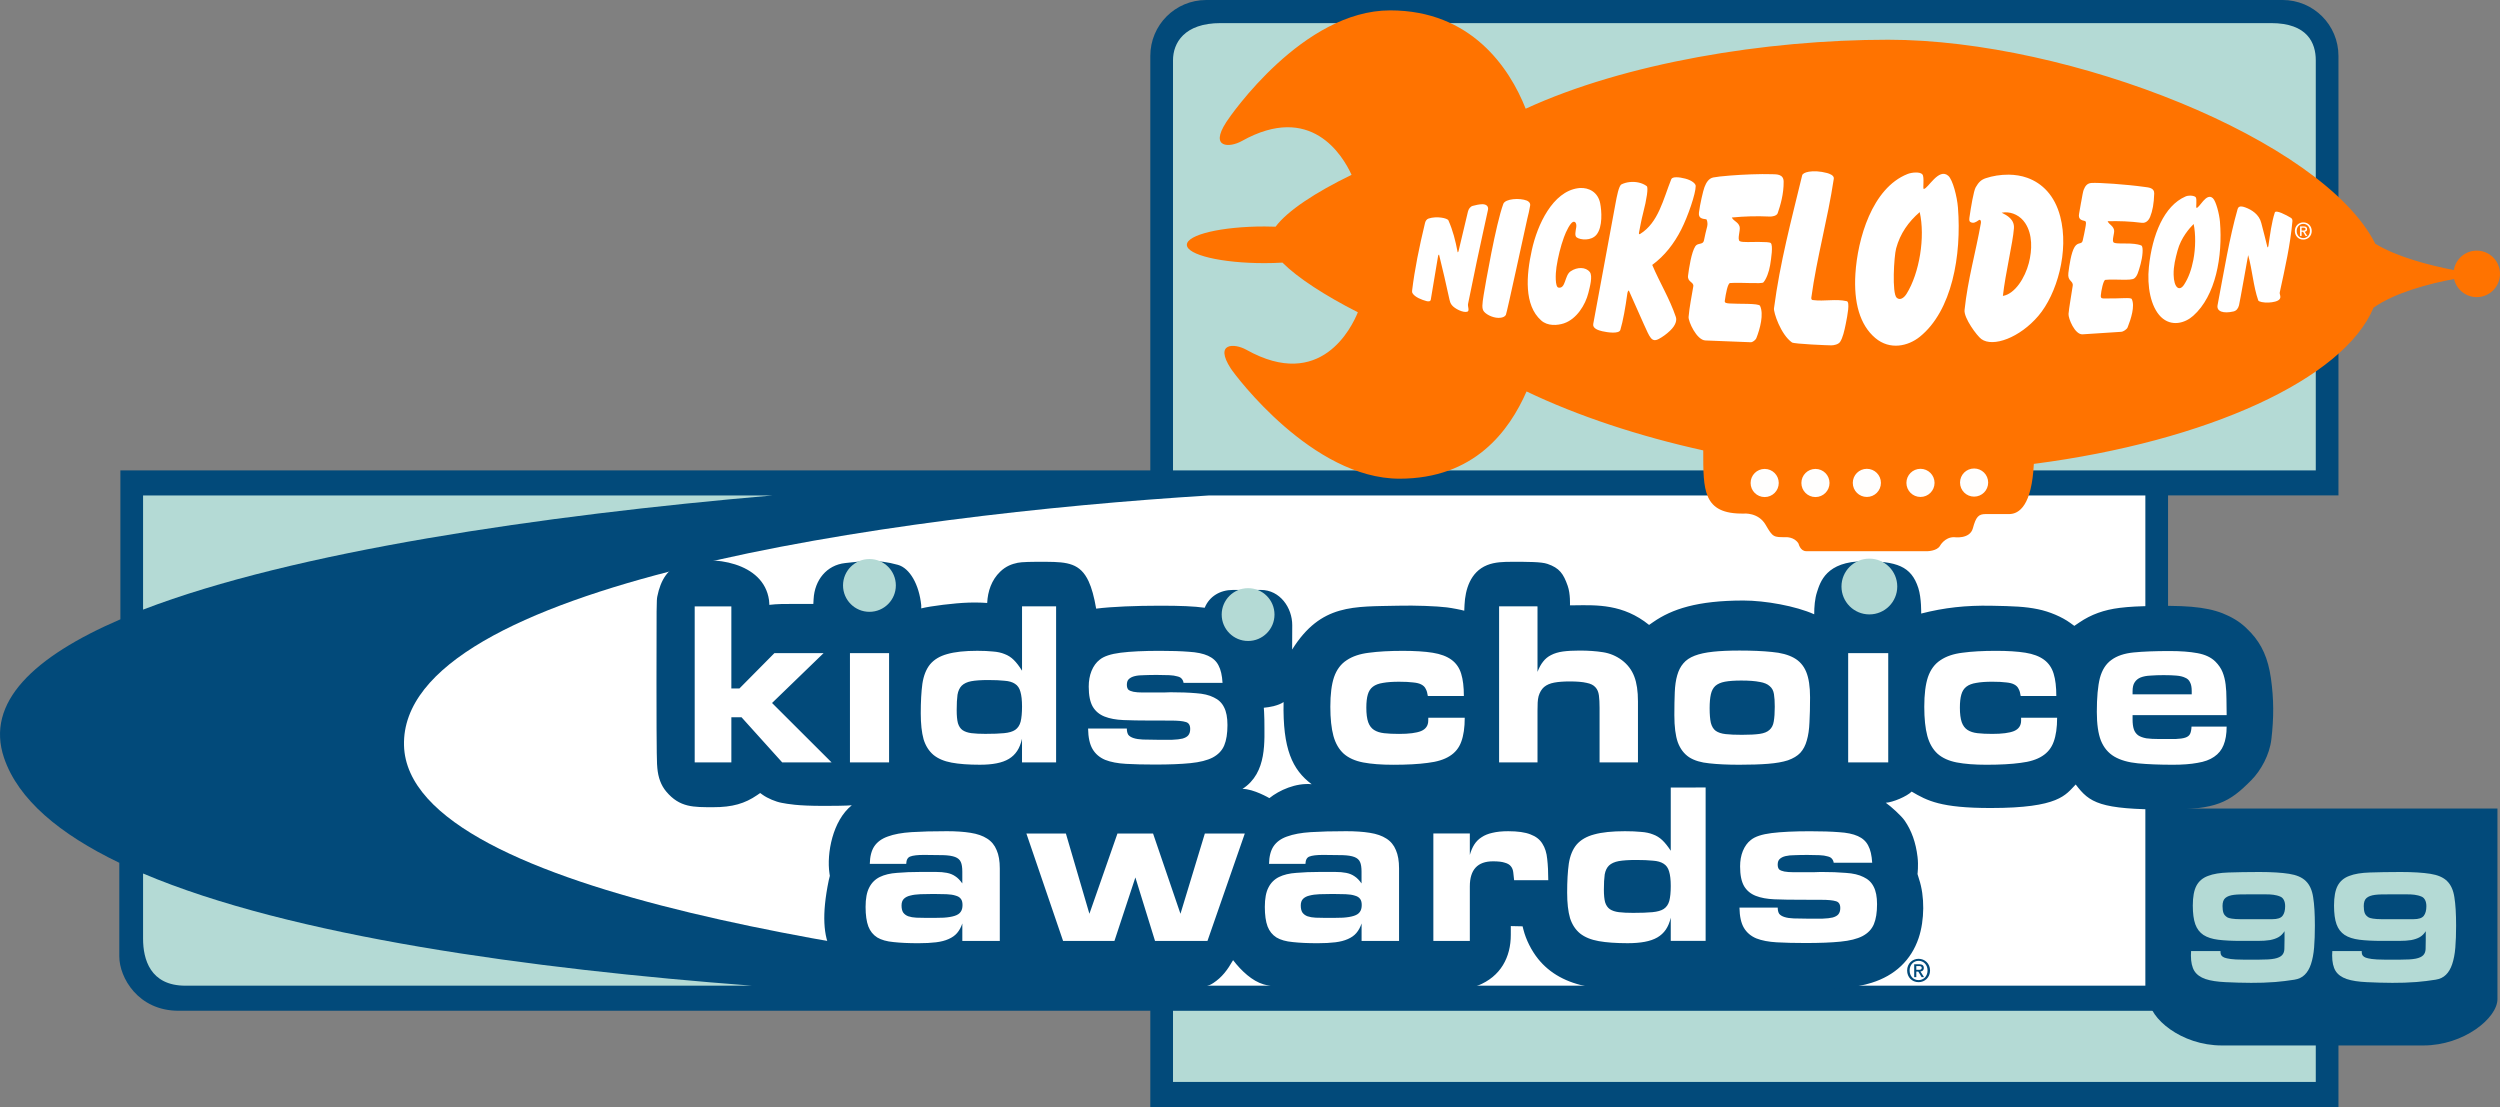 <?xml version="1.0" encoding="UTF-8" standalone="no"?>
<svg
   xmlns:dc="http://purl.org/dc/elements/1.1/"
   xmlns:cc="http://creativecommons.org/ns#"
   xmlns:rdf="http://www.w3.org/1999/02/22-rdf-syntax-ns#"
   xmlns:svg="http://www.w3.org/2000/svg"
   xmlns="http://www.w3.org/2000/svg"
   xmlns:sodipodi="http://sodipodi.sourceforge.net/DTD/sodipodi-0.dtd"
   xmlns:inkscape="http://www.inkscape.org/namespaces/inkscape"
   width="170.404mm"
   height="75.456mm"
   viewBox="0 0 170.404 75.456"
   version="1.1"
   id="svg303"
   inkscape:version="1.0.2-2 (e86c870879, 2021-01-15)"
   sodipodi:docname="Nickelodeon_Kids'_Choice_Awards_1999.svg"
   style="enable-background:new"
   inkscape:export-filename="C:\Users\tjdru\OneDrive\Pictures\Logos\TV\nickelodeonkca1999logo.png"
   inkscape:export-xdpi="149.05759"
   inkscape:export-ydpi="149.05759">
  <rect x="0" y="0" width="170.404" height="75.456" fill="#808080" stroke="none"/>
  <defs
     id="defs297">
    <inkscape:path-effect
       bendpath-nodetypes="cc"
       vertical="false"
       scale_y_rel="true"
       prop_scale="0.867"
       bendpath="m 222.105,303.519 c 12.655,-7.548 35.231,-0.869 45.426,-3.364"
       is_visible="false"
       id="path-effect1340"
       effect="bend_path"
       lpeversion="0"
       hide_knot="false" />
    <inkscape:path-effect
       bendpath-nodetypes="cc"
       vertical="false"
       scale_y_rel="true"
       prop_scale="0.867"
       bendpath="m 222.105,303.519 c 12.655,-7.548 35.231,-0.869 45.426,-3.364"
       is_visible="false"
       id="path-effect1340-1"
       effect="bend_path"
       lpeversion="0"
       hide_knot="false" />
  </defs>
  <sodipodi:namedview
     id="base"
     pagecolor="#ffffff"
     bordercolor="#666666"
     borderopacity="1.0"
     inkscape:pageopacity="0.0"
     inkscape:pageshadow="2"
     inkscape:zoom="1"
     inkscape:cx="350.08019"
     inkscape:cy="94.824103"
     inkscape:document-units="mm"
     inkscape:current-layer="layer4"
     showgrid="false"
     inkscape:window-width="1366"
     inkscape:window-height="705"
     inkscape:window-x="-8"
     inkscape:window-y="-8"
     inkscape:window-maximized="1"
     showguides="true"
     inkscape:snap-global="true"
     inkscape:guide-bbox="true"
     inkscape:document-rotation="0"
     inkscape:snap-smooth-nodes="false"
     inkscape:snap-bbox="false"
     inkscape:bbox-nodes="true"
     inkscape:snap-nodes="true"
     inkscape:snap-page="false"
     inkscape:bbox-paths="false" />
  <g
     inkscape:groupmode="layer"
     id="layer4"
     inkscape:label="Layer 1"
     style="display:inline;opacity:1"
     transform="translate(-17.561,-124.019)">
    <g
       id="g3871">
      <path
         id="rect1634"
         style="fill:#024a7a;fill-opacity:1;stroke:none;stroke-width:13.875;stroke-linecap:round;stroke-linejoin:round;stroke-miterlimit:4;stroke-dasharray:none;stroke-opacity:1;paint-order:stroke markers fill"
         d="m 99.782,124.019 c -2.113,0 -3.814,1.701 -3.814,3.814 V 156.08 H 25.767 v 10.152 c -5.912,2.548 -9.215,5.668 -7.93,9.447 0.964,2.837 3.788,5.193 7.856,7.15 v 6.384 c 0,1.431 1.276,3.701 4.039,3.701 h 66.236 v 6.56 h 80.986 v -8.342 h -11.616 v -33.344 h 11.616 v -29.956 c 0,-2.113 -1.701,-3.814 -3.814,-3.814 z"
         sodipodi:nodetypes="ccccccccccccccccccc" />
      <path
         sodipodi:nodetypes="ccccc"
         id="rect1632"
         d="m 97.515,192.915 h 77.893 v 4.851 H 97.515 Z"
         style="fill:#b4dad5;fill-opacity:1;stroke:none;stroke-width:18.778;stroke-linecap:round;stroke-linejoin:round;stroke-miterlimit:4;stroke-dasharray:none;stroke-opacity:1;paint-order:stroke markers fill"
         inkscape:connector-curvature="0" />
      <path
         style="font-style:normal;font-variant:normal;font-weight:normal;font-stretch:normal;font-size:16.268px;line-height:1.25;font-family:'Eurostile MN';-inkscape-font-specification:'Eurostile MN';text-align:center;letter-spacing:0px;word-spacing:0px;text-anchor:middle;display:inline;fill:#b4dad5;fill-opacity:1;stroke:none;stroke-width:10.246;stroke-linecap:round;stroke-linejoin:round;stroke-miterlimit:4;stroke-dasharray:none;stroke-opacity:1;paint-order:stroke markers fill"
         d="m 175.408,156.08 v -27.954 c 0,-1.167 -0.558,-2.532 -3.047,-2.532 h -71.602 c -2.489,0 -3.244,1.365 -3.244,2.532 v 27.954 z"
         id="rect1543-2-6"
         inkscape:connector-curvature="0"
         sodipodi:nodetypes="ccccccc" />
      <path
         sodipodi:nodetypes="ccccccccc"
         inkscape:connector-curvature="0"
         id="path1467"
         d="m 27.313,157.789 v 7.783 c 10.286,-3.952 27.154,-6.427 42.918,-7.783 z m 0,25.77 v 4.449 c 0,1.384 0.481,3.197 2.881,3.197 h 38.627 c -15.024,-1.14 -31.385,-3.352 -41.508,-7.646 z"
         style="font-style:normal;font-variant:normal;font-weight:normal;font-stretch:normal;font-size:16.268px;line-height:1.25;font-family:'Eurostile MN';-inkscape-font-specification:'Eurostile MN';text-align:center;letter-spacing:0px;word-spacing:0px;text-anchor:middle;display:inline;fill:#b4dad5;fill-opacity:1;stroke:none;stroke-width:0.25px;stroke-linecap:butt;stroke-linejoin:miter;stroke-opacity:1" />
      <path
         sodipodi:nodetypes="cccccc"
         inkscape:connector-curvature="0"
         id="path1467-5"
         d="m 99.985,157.789 c -21.663,1.34 -55.174,6.057 -54.886,17.04 0.272,10.406 34.866,14.559 50.836,16.376 h 67.857 v -33.416 z"
         style="font-style:normal;font-variant:normal;font-weight:normal;font-stretch:normal;font-size:16.268px;line-height:1.25;font-family:'Eurostile MN';-inkscape-font-specification:'Eurostile MN';text-align:center;letter-spacing:0px;word-spacing:0px;text-anchor:middle;display:inline;fill:#ffffff;fill-opacity:1;stroke:none;stroke-width:0.199px;stroke-linecap:butt;stroke-linejoin:miter;stroke-opacity:1" />
      <path
         sodipodi:nodetypes="ccccccccccccccccccccccccccccccccccccccccccccccccccccccccccccccccccccccccccccccccccccccccccccccccccccccccccc"
         inkscape:connector-curvature="0"
         id="path1224"
         d="m 83.564,165.095 c -0.93,0.029 -2.58,0.23 -3.21,0.393 v -0.214 c -0.143,-1.41 -0.781,-2.53 -1.59,-2.755 -1.431,-0.398 -2.367,-0.255 -3.591,-0.122 -1.271,0.138 -2.085,1.164 -2.155,2.451 l -0.019,0.336 h -1.363 c -0.545,0 -1.095,-0.004 -1.637,0.063 0,0 -8.08e-4,-0.189 -0.021,-0.327 -0.371,-2.601 -3.868,-3.046 -5.819,-2.523 -1.074,0.288 -1.575,1.181 -1.794,2.273 -0.054,0.269 -0.057,0.542 -0.057,5.849 0,5.349 0.032,5.575 0.058,5.856 0.058,0.642 0.251,1.173 0.606,1.596 0.927,1.104 1.871,1.063 3.194,1.068 1.323,0.004 2.171,-0.254 2.999,-0.821 l 0.211,-0.146 0.17,0.122 c 0.336,0.241 0.896,0.475 1.288,0.546 0.436,0.079 1.045,0.209 2.87,0.209 1.607,0 1.917,-0.042 1.917,-0.042 -1.314,1.053 -1.718,3.293 -1.523,4.634 0.012,0.081 0.026,0.178 0.026,0.178 0,0 -0.041,0.141 -0.075,0.306 -0.484,2.343 -0.357,3.805 0.159,4.789 0.464,0.886 1.285,1.605 2.144,2.019 0.754,0.363 1.492,0.522 2.808,0.607 0.372,0.024 2.568,-0.003 2.818,-0.04 0.357,-0.055 0.72,-0.129 1.066,-0.128 l 15.064,0.017 c 0.856,8.7e-4 1.51,0.16 2.155,-0.267 0.594,-0.392 0.958,-0.88 1.347,-1.558 0.572,0.743 1.311,1.427 2.081,1.65 0.769,0.223 1.931,0.331 3.54,0.331 l 9.817,-2.6e-4 c 0.17,-1e-5 0.957,-0.132 1.24,-0.244 1.573,-0.621 2.251,-1.949 2.252,-3.456 l 5e-4,-0.603 0.803,0.017 0.056,0.222 c 0.175,0.69 0.543,1.425 1.003,1.999 0.797,0.993 1.948,1.628 3.431,1.892 0.758,0.135 1.247,0.17 2.477,0.17 3.786,0.002 8.366,-0.024 12.139,-0.003 2.48,0.014 3.622,-0.102 4.683,-0.432 1.596,-0.497 2.701,-1.547 3.206,-3.049 0.409,-1.217 0.42,-2.857 0.028,-4.018 -0.059,-0.174 -0.105,-0.348 -0.105,-0.348 0,0 0.075,-0.569 0.003,-1.163 -0.117,-0.982 -0.403,-1.787 -0.879,-2.478 -0.234,-0.339 -0.947,-0.979 -1.286,-1.215 0.484,-0.029 1.44,-0.434 1.764,-0.761 1.073,0.631 1.99,1.119 5.39,1.119 4.682,0 5.101,-0.902 5.792,-1.603 0.943,1.245 1.627,1.707 6.231,1.707 3.342,0 4.222,-0.463 5.741,-2.003 0.653,-0.662 1.241,-1.724 1.365,-2.786 0.171,-1.462 0.171,-2.746 -0.033,-4.173 -0.189,-1.327 -0.614,-2.283 -1.357,-3.085 -0.493,-0.533 -0.897,-0.838 -1.507,-1.139 -1.109,-0.547 -2.415,-0.731 -4.91,-0.692 -1.277,0.02 -1.87,0.051 -2.529,0.132 -1.067,0.131 -1.954,0.451 -2.751,0.994 l -0.345,0.234 -0.279,-0.203 c -0.563,-0.41 -1.407,-0.769 -2.192,-0.931 -0.872,-0.181 -1.658,-0.211 -3.19,-0.239 -1.735,-0.032 -3.194,0.128 -4.777,0.533 0,0 0.026,-1.052 -0.195,-1.74 -0.484,-1.507 -1.5,-1.826 -3.689,-1.826 -2.606,0 -3,1.432 -3.221,2.115 -0.142,0.44 -0.187,0.992 -0.187,1.502 -1.248,-0.564 -3.343,-0.939 -4.822,-0.939 -3.162,0 -4.883,0.59 -6.147,1.465 l -0.286,0.198 c -1.766,-1.427 -3.556,-1.356 -5.075,-1.337 h -0.318 c 0,0 0.04,-0.775 -0.155,-1.328 -0.289,-0.821 -0.555,-1.213 -1.379,-1.495 -0.424,-0.145 -1.322,-0.142 -2.405,-0.142 -0.575,0 -1.173,0.01 -1.71,0.227 -1.159,0.469 -1.488,1.693 -1.537,2.695 l -0.019,0.411 c -0.184,-0.055 -0.817,-0.181 -1.186,-0.227 -0.683,-0.085 -2.162,-0.143 -3.303,-0.114 -3.019,0.075 -5.272,-0.161 -7.243,2.988 l 0.007,-1.654 c 0.005,-1.195 -0.838,-2.409 -2.134,-2.409 h -1.91 c -0.865,0 -1.603,0.433 -1.922,1.214 -0.718,-0.101 -1.645,-0.14 -3.062,-0.139 -1.617,7.6e-4 -3.268,0.063 -4.337,0.2 -0.138,-0.809 -0.305,-1.412 -0.514,-1.863 -0.567,-1.222 -1.441,-1.32 -2.86,-1.329 -1.058,-0.007 -1.698,0.009 -1.971,0.066 -0.401,0.084 -0.801,0.224 -1.201,0.611 -0.58,0.561 -0.841,1.318 -0.882,2.129 0,0 -0.533,-0.049 -1.287,-0.026 z m 23.401,12.377 c -1.075,-0.105 -2.212,0.412 -2.881,0.949 0,0 -1.075,-0.63 -1.833,-0.63 1.707,-1.101 1.487,-3.287 1.491,-4.722 8.3e-4,-0.315 -0.038,-0.809 -0.038,-0.809 0.402,-0.036 1.008,-0.149 1.348,-0.388 -0.067,3.198 0.598,4.613 1.913,5.6 z"
         style="font-style:normal;font-variant:normal;font-weight:normal;font-stretch:normal;font-size:16.268px;line-height:1.25;font-family:'Eurostile MN';-inkscape-font-specification:'Eurostile MN';text-align:center;letter-spacing:0px;word-spacing:0px;text-anchor:middle;fill:#024a7a;fill-opacity:1;stroke:none;stroke-width:0.038" />
      <path
         sodipodi:nodetypes="cccccccccccccccccccccccccccccccccccccccccccccccccccccccccccccccccccccccccccccccccccccccccccccccccccccccccccccccccccccccccccccccccccccccccccccccccccccccccccccccccccccccccccccccccccccccccccccccccccccccccccccccccccccccccccccccccccccccccccccccccccccccccccccccccccccccccccccccccccccccccccccccccccccccccccccccccccccccccccccccccccccccccccccccccccccccccccccccccccccccccccccccccccccccccccccccccccccccccccccccccccccccccccccccccccccccccccccccccccccccccccccccccccccccccccccccccccccccccccccccccccccccccccccccccccccccccccccccccccccccccccccc"
         d="m 67.411,165.35 v 5.597 h 0.549 l 2.384,-2.408 H 73.696 l -3.511,3.397 4.06,4.051 h -3.366 l -2.774,-3.078 h -0.693 v 3.078 h -2.499 v -10.637 z m 10.751,3.189 v 7.447 h -2.667 v -7.447 z m 17.723,4.593 c -0.652,0 -1.235,-0.011 -1.751,-0.032 -0.506,-0.021 -0.934,-0.101 -1.284,-0.239 -0.35,-0.138 -0.618,-0.361 -0.803,-0.67 -0.185,-0.319 -0.277,-0.776 -0.277,-1.371 0,-0.393 0.063,-0.75 0.19,-1.068 0.136,-0.33 0.321,-0.585 0.555,-0.765 0.282,-0.234 0.759,-0.393 1.43,-0.478 0.681,-0.085 1.566,-0.128 2.656,-0.128 0.798,0 1.464,0.021 1.999,0.064 0.535,0.032 0.968,0.122 1.299,0.271 0.331,0.149 0.569,0.367 0.715,0.654 0.156,0.287 0.248,0.686 0.277,1.196 h -2.656 c -0.019,-0.117 -0.063,-0.213 -0.131,-0.287 -0.058,-0.074 -0.161,-0.128 -0.306,-0.159 -0.136,-0.043 -0.316,-0.069 -0.54,-0.08 -0.224,-0.011 -0.496,-0.016 -0.817,-0.016 -0.331,0 -0.627,0.004 -0.89,0.016 -0.253,0 -0.467,0.021 -0.642,0.064 -0.175,0.043 -0.311,0.112 -0.409,0.207 -0.088,0.085 -0.131,0.213 -0.131,0.383 0,0.149 0.034,0.26 0.102,0.335 0.078,0.064 0.195,0.112 0.35,0.144 0.165,0.032 0.375,0.048 0.627,0.048 h 0.919 0.496 c 0.175,-0.011 0.336,-0.016 0.482,-0.016 0.671,0 1.25,0.021 1.737,0.064 0.496,0.032 0.9,0.128 1.211,0.287 0.321,0.149 0.555,0.372 0.7,0.67 0.156,0.298 0.233,0.702 0.233,1.212 0,0.574 -0.073,1.037 -0.219,1.387 -0.146,0.351 -0.409,0.627 -0.788,0.829 -0.37,0.191 -0.876,0.319 -1.518,0.383 -0.632,0.064 -1.435,0.096 -2.408,0.096 -0.759,0 -1.42,-0.016 -1.985,-0.048 -0.564,-0.032 -1.036,-0.122 -1.415,-0.271 -0.379,-0.159 -0.666,-0.404 -0.861,-0.734 -0.195,-0.33 -0.297,-0.797 -0.306,-1.403 h 2.641 c 0,0.181 0.034,0.324 0.102,0.431 0.078,0.096 0.199,0.17 0.365,0.223 0.165,0.053 0.375,0.085 0.627,0.096 0.263,0.011 0.579,0.016 0.949,0.016 h 1.051 c 0.292,-0.011 0.525,-0.037 0.7,-0.08 0.185,-0.053 0.316,-0.128 0.394,-0.223 0.088,-0.106 0.131,-0.25 0.131,-0.431 0,-0.266 -0.102,-0.425 -0.306,-0.478 -0.204,-0.064 -0.54,-0.096 -1.007,-0.096 z m 19.031,-0.191 h 2.484 c 0,0.67 -0.08,1.217 -0.24,1.643 -0.151,0.415 -0.414,0.739 -0.79,0.973 -0.367,0.234 -0.866,0.388 -1.496,0.462 -0.621,0.085 -1.402,0.128 -2.343,0.128 -0.819,0 -1.505,-0.053 -2.061,-0.159 -0.546,-0.106 -0.983,-0.303 -1.313,-0.59 -0.329,-0.298 -0.565,-0.702 -0.706,-1.212 -0.141,-0.521 -0.212,-1.185 -0.212,-1.993 0,-0.851 0.085,-1.526 0.254,-2.025 0.179,-0.51 0.466,-0.893 0.861,-1.148 0.395,-0.266 0.903,-0.436 1.524,-0.51 0.63,-0.085 1.397,-0.128 2.301,-0.128 0.819,0 1.496,0.043 2.032,0.128 0.536,0.085 0.964,0.245 1.284,0.478 0.32,0.234 0.541,0.553 0.663,0.957 0.122,0.393 0.183,0.898 0.183,1.515 h -2.456 c -0.028,-0.202 -0.075,-0.361 -0.141,-0.478 -0.057,-0.128 -0.155,-0.229 -0.296,-0.303 -0.132,-0.074 -0.32,-0.122 -0.565,-0.144 -0.245,-0.032 -0.565,-0.048 -0.96,-0.048 -0.442,0 -0.809,0.026 -1.101,0.08 -0.282,0.043 -0.508,0.128 -0.677,0.255 -0.169,0.128 -0.287,0.308 -0.353,0.542 -0.066,0.223 -0.099,0.521 -0.099,0.893 0,0.415 0.042,0.744 0.127,0.989 0.085,0.234 0.216,0.409 0.395,0.526 0.179,0.117 0.409,0.191 0.692,0.223 0.282,0.032 0.621,0.048 1.016,0.048 0.677,0 1.176,-0.064 1.496,-0.191 0.329,-0.138 0.494,-0.377 0.494,-0.718 z m 7.444,-7.591 v 4.465 c 0.108,-0.287 0.237,-0.521 0.384,-0.702 0.148,-0.191 0.33,-0.34 0.547,-0.447 0.227,-0.117 0.493,-0.197 0.799,-0.239 0.316,-0.043 0.695,-0.064 1.139,-0.064 0.592,0 1.124,0.037 1.597,0.112 0.473,0.074 0.902,0.255 1.287,0.542 0.394,0.298 0.675,0.67 0.843,1.116 0.168,0.436 0.251,0.999 0.251,1.69 v 4.162 h -2.617 v -3.716 c 0,-0.34 -0.015,-0.622 -0.044,-0.845 -0.03,-0.234 -0.108,-0.42 -0.237,-0.558 -0.128,-0.149 -0.33,-0.25 -0.606,-0.303 -0.276,-0.064 -0.656,-0.096 -1.139,-0.096 -0.424,0 -0.779,0.026 -1.065,0.08 -0.286,0.053 -0.518,0.154 -0.695,0.303 -0.168,0.149 -0.291,0.356 -0.37,0.622 -0.069,0.255 -0.074,0.585 -0.074,0.989 v 3.524 h -2.618 v -10.637 z m 23.906,3.189 v 7.447 h -2.731 v -7.447 z m 9.056,4.401 h 2.456 c 0,0.67 -0.079,1.217 -0.237,1.643 -0.149,0.415 -0.409,0.739 -0.781,0.973 -0.363,0.234 -0.856,0.388 -1.479,0.462 -0.614,0.085 -1.386,0.128 -2.316,0.128 -0.809,0 -1.488,-0.053 -2.037,-0.159 -0.54,-0.106 -0.972,-0.303 -1.298,-0.59 -0.326,-0.298 -0.558,-0.702 -0.698,-1.212 -0.14,-0.521 -0.209,-1.185 -0.209,-1.993 0,-0.851 0.084,-1.526 0.251,-2.025 0.177,-0.51 0.46,-0.893 0.851,-1.148 0.391,-0.266 0.893,-0.436 1.507,-0.51 0.623,-0.085 1.381,-0.128 2.275,-0.128 0.809,0 1.479,0.043 2.009,0.128 0.53,0.085 0.954,0.245 1.27,0.478 0.316,0.234 0.535,0.553 0.656,0.957 0.121,0.393 0.181,0.898 0.181,1.515 h -2.428 c -0.028,-0.202 -0.074,-0.361 -0.14,-0.478 -0.056,-0.128 -0.154,-0.229 -0.293,-0.303 -0.13,-0.074 -0.316,-0.122 -0.558,-0.144 -0.242,-0.032 -0.558,-0.048 -0.949,-0.048 -0.437,0 -0.8,0.026 -1.088,0.08 -0.279,0.043 -0.502,0.128 -0.67,0.255 -0.167,0.128 -0.284,0.308 -0.349,0.542 -0.065,0.223 -0.098,0.521 -0.098,0.893 0,0.415 0.042,0.744 0.126,0.989 0.084,0.234 0.214,0.409 0.391,0.526 0.177,0.117 0.405,0.191 0.684,0.223 0.279,0.032 0.614,0.048 1.005,0.048 0.67,0 1.163,-0.064 1.479,-0.191 0.326,-0.138 0.488,-0.377 0.488,-0.718 z m -52.913,7.893 -2.545,7.321 h -3.575 l -1.339,-4.327 -1.427,4.327 h -3.501 l -2.501,-7.321 h 2.692 l 1.603,5.471 1.912,-5.471 h 2.427 l 1.868,5.471 1.662,-5.471 z m 15.338,1.458 c 0.077,-0.272 0.177,-0.507 0.302,-0.705 0.134,-0.209 0.302,-0.376 0.503,-0.502 0.201,-0.136 0.446,-0.235 0.733,-0.298 0.297,-0.073 0.656,-0.11 1.078,-0.11 0.652,0 1.159,0.073 1.523,0.219 0.364,0.136 0.632,0.345 0.805,0.627 0.182,0.282 0.292,0.632 0.331,1.05 0.048,0.418 0.072,0.899 0.072,1.442 h -2.328 c -0.019,-0.199 -0.038,-0.376 -0.058,-0.533 -0.019,-0.167 -0.072,-0.303 -0.158,-0.408 -0.086,-0.115 -0.225,-0.199 -0.417,-0.251 -0.182,-0.063 -0.45,-0.094 -0.805,-0.094 -1.054,0 -1.581,0.57 -1.581,1.709 v 3.715 h -2.486 v -7.321 h 2.486 z m -12.461,-1.254 c -0.414,0.146 -0.721,0.371 -0.923,0.674 -0.192,0.293 -0.294,0.69 -0.303,1.192 h 2.482 c 0.01,-0.272 0.101,-0.439 0.274,-0.501 0.183,-0.073 0.496,-0.11 0.938,-0.11 0.539,0 0.976,0.006 1.313,0.016 0.346,0.01 0.616,0.052 0.808,0.125 0.192,0.073 0.322,0.188 0.39,0.345 0.067,0.146 0.101,0.366 0.101,0.659 v 0.799 c -0.154,-0.219 -0.313,-0.381 -0.476,-0.486 -0.164,-0.115 -0.356,-0.193 -0.577,-0.235 -0.212,-0.042 -0.462,-0.063 -0.75,-0.063 h -1.024 c -0.606,0 -1.145,0.021 -1.616,0.063 -0.471,0.031 -0.866,0.126 -1.183,0.282 -0.317,0.157 -0.558,0.397 -0.721,0.721 -0.164,0.314 -0.245,0.752 -0.245,1.317 0,0.554 0.062,0.998 0.187,1.332 0.125,0.324 0.327,0.575 0.606,0.752 0.279,0.167 0.649,0.272 1.111,0.314 0.462,0.052 1.025,0.078 1.689,0.078 0.471,0 0.875,-0.021 1.212,-0.063 0.337,-0.042 0.621,-0.115 0.852,-0.22 0.241,-0.104 0.433,-0.24 0.577,-0.407 0.154,-0.178 0.274,-0.397 0.361,-0.658 v 1.191 h 2.554 v -4.938 c 0,-0.512 -0.072,-0.93 -0.216,-1.254 -0.135,-0.334 -0.351,-0.596 -0.649,-0.784 -0.289,-0.188 -0.663,-0.319 -1.125,-0.392 -0.452,-0.073 -0.991,-0.11 -1.616,-0.11 -0.943,-4e-5 -1.746,0.021 -2.41,0.063 -0.654,0.042 -1.193,0.141 -1.616,0.298 z m 4.617,4.028 c 0.164,0.042 0.284,0.115 0.361,0.22 0.077,0.094 0.115,0.235 0.115,0.423 0,0.199 -0.043,0.356 -0.13,0.471 -0.077,0.115 -0.211,0.204 -0.404,0.266 -0.192,0.063 -0.442,0.105 -0.75,0.125 -0.308,0.011 -0.688,0.015 -1.14,0.015 -0.26,0 -0.5,-0.004 -0.721,-0.015 -0.212,-0.01 -0.394,-0.042 -0.548,-0.094 -0.144,-0.052 -0.259,-0.136 -0.346,-0.251 -0.077,-0.115 -0.116,-0.277 -0.116,-0.486 0,-0.199 0.053,-0.35 0.159,-0.455 0.106,-0.104 0.25,-0.178 0.433,-0.22 0.192,-0.052 0.424,-0.083 0.693,-0.094 0.269,-0.011 0.567,-0.016 0.894,-0.016 0.346,0 0.64,0.006 0.88,0.016 0.25,0.01 0.457,0.041 0.62,0.094 z m -31.828,-4.028 c -0.414,0.146 -0.722,0.371 -0.924,0.674 -0.192,0.293 -0.293,0.69 -0.303,1.192 h 2.482 c 0.01,-0.272 0.101,-0.439 0.274,-0.501 0.183,-0.073 0.495,-0.11 0.938,-0.11 0.539,0 0.976,0.006 1.313,0.016 0.346,0.01 0.616,0.052 0.808,0.125 0.192,0.073 0.322,0.188 0.39,0.345 0.067,0.146 0.101,0.366 0.101,0.659 v 0.799 c -0.154,-0.219 -0.313,-0.381 -0.476,-0.486 -0.164,-0.115 -0.356,-0.193 -0.577,-0.235 -0.212,-0.042 -0.462,-0.063 -0.75,-0.063 h -1.024 c -0.606,0 -1.145,0.021 -1.616,0.063 -0.471,0.031 -0.866,0.126 -1.183,0.282 -0.317,0.157 -0.558,0.397 -0.721,0.721 -0.164,0.314 -0.246,0.752 -0.246,1.317 0,0.554 0.063,0.998 0.188,1.332 0.125,0.324 0.327,0.575 0.606,0.752 0.279,0.167 0.649,0.272 1.111,0.314 0.462,0.052 1.024,0.078 1.688,0.078 0.471,0 0.876,-0.021 1.212,-0.063 0.337,-0.042 0.62,-0.115 0.851,-0.22 0.24,-0.104 0.433,-0.24 0.577,-0.407 0.154,-0.178 0.274,-0.397 0.361,-0.658 v 1.191 h 2.554 v -4.938 c 0,-0.512 -0.072,-0.93 -0.217,-1.254 -0.135,-0.334 -0.351,-0.596 -0.649,-0.784 -0.289,-0.188 -0.664,-0.319 -1.126,-0.392 -0.452,-0.073 -0.991,-0.11 -1.616,-0.11 -0.943,-4e-5 -1.746,0.021 -2.409,0.063 -0.654,0.042 -1.193,0.141 -1.616,0.298 z m 4.617,4.028 c 0.164,0.042 0.284,0.115 0.361,0.22 0.077,0.094 0.115,0.235 0.115,0.423 0,0.199 -0.043,0.356 -0.13,0.471 -0.077,0.115 -0.212,0.204 -0.404,0.266 -0.192,0.063 -0.442,0.105 -0.75,0.125 -0.308,0.011 -0.688,0.015 -1.14,0.015 -0.26,0 -0.5,-0.004 -0.721,-0.015 -0.212,-0.01 -0.394,-0.042 -0.548,-0.094 -0.144,-0.052 -0.26,-0.136 -0.347,-0.251 -0.077,-0.115 -0.116,-0.277 -0.116,-0.486 0,-0.199 0.053,-0.35 0.159,-0.455 0.106,-0.104 0.25,-0.178 0.433,-0.22 0.192,-0.052 0.423,-0.083 0.693,-0.094 0.269,-0.011 0.568,-0.016 0.895,-0.016 0.346,0 0.64,0.006 0.88,0.016 0.25,0.01 0.457,0.041 0.621,0.094 z m 48.751,-7.367 v 4.311 c -0.197,-0.303 -0.389,-0.544 -0.577,-0.722 -0.188,-0.178 -0.399,-0.308 -0.633,-0.392 -0.234,-0.094 -0.506,-0.151 -0.816,-0.172 -0.309,-0.031 -0.675,-0.047 -1.097,-0.047 -0.872,0 -1.571,0.073 -2.096,0.219 -0.516,0.136 -0.914,0.366 -1.196,0.69 -0.272,0.324 -0.45,0.757 -0.534,1.301 -0.075,0.533 -0.113,1.192 -0.113,1.975 0,0.711 0.066,1.291 0.197,1.74 0.141,0.439 0.37,0.789 0.689,1.05 0.319,0.251 0.741,0.423 1.266,0.517 0.525,0.094 1.181,0.141 1.969,0.141 0.45,0 0.839,-0.032 1.168,-0.094 0.338,-0.063 0.623,-0.162 0.858,-0.298 0.234,-0.136 0.427,-0.313 0.577,-0.533 0.15,-0.219 0.263,-0.491 0.338,-0.815 v 1.583 h 2.377 v -10.456 z m -1.224,4.985 c 0.309,0.021 0.553,0.089 0.731,0.204 0.188,0.115 0.314,0.293 0.38,0.533 0.075,0.24 0.113,0.569 0.113,0.987 0,0.428 -0.033,0.768 -0.099,1.019 -0.066,0.24 -0.192,0.423 -0.38,0.549 -0.178,0.115 -0.436,0.188 -0.773,0.22 -0.328,0.031 -0.764,0.047 -1.308,0.047 -0.385,0 -0.708,-0.015 -0.971,-0.047 -0.253,-0.031 -0.46,-0.099 -0.619,-0.204 -0.15,-0.104 -0.258,-0.262 -0.324,-0.471 -0.056,-0.209 -0.084,-0.496 -0.084,-0.862 0,-0.428 0.019,-0.773 0.056,-1.035 0.047,-0.261 0.145,-0.465 0.295,-0.611 0.159,-0.146 0.38,-0.246 0.661,-0.298 0.291,-0.052 0.685,-0.078 1.182,-0.078 0.459,-3e-5 0.839,0.015 1.139,0.047 z m 32.772,-14.192 c -0.635,0.064 -1.139,0.234 -1.512,0.511 -0.373,0.266 -0.635,0.675 -0.784,1.228 -0.14,0.553 -0.21,1.323 -0.21,2.312 0,0.829 0.093,1.483 0.28,1.962 0.196,0.478 0.499,0.84 0.91,1.084 0.42,0.245 0.957,0.399 1.61,0.462 0.663,0.064 1.461,0.096 2.394,0.096 0.653,0 1.209,-0.043 1.666,-0.128 0.467,-0.074 0.845,-0.212 1.134,-0.414 0.299,-0.202 0.513,-0.468 0.644,-0.797 0.14,-0.34 0.21,-0.76 0.21,-1.26 h -2.394 c -0.009,0.213 -0.042,0.377 -0.098,0.494 -0.056,0.117 -0.163,0.202 -0.322,0.255 -0.159,0.053 -0.383,0.085 -0.672,0.096 h -1.106 c -0.355,0 -0.649,-0.016 -0.882,-0.048 -0.233,-0.043 -0.42,-0.112 -0.56,-0.207 -0.14,-0.106 -0.238,-0.245 -0.294,-0.415 -0.056,-0.17 -0.084,-0.393 -0.084,-0.67 v -0.287 h 6.413 c -0.01,-0.404 -0.014,-0.776 -0.014,-1.116 0,-0.351 -0.019,-0.675 -0.056,-0.973 -0.037,-0.308 -0.107,-0.59 -0.21,-0.845 -0.103,-0.255 -0.266,-0.495 -0.49,-0.718 -0.289,-0.287 -0.695,-0.478 -1.218,-0.574 -0.513,-0.096 -1.148,-0.144 -1.904,-0.144 -0.989,-2e-5 -1.806,0.032 -2.45,0.096 z m 2.072,1.547 c 0.336,0 0.621,0.011 0.854,0.032 0.243,0.021 0.439,0.069 0.588,0.143 0.159,0.064 0.271,0.17 0.336,0.319 0.075,0.138 0.112,0.335 0.112,0.59 v 0.223 h -4.032 v -0.207 c 0,-0.266 0.047,-0.468 0.14,-0.606 0.093,-0.149 0.229,-0.26 0.406,-0.335 0.187,-0.074 0.411,-0.117 0.672,-0.128 0.271,-0.021 0.579,-0.032 0.924,-0.032 z m -30.747,-1.595 c -0.498,0.053 -0.913,0.143 -1.245,0.271 -0.332,0.128 -0.59,0.303 -0.774,0.526 -0.184,0.213 -0.322,0.483 -0.415,0.813 -0.092,0.319 -0.148,0.707 -0.166,1.164 -0.018,0.447 -0.028,0.962 -0.028,1.547 0,0.787 0.078,1.403 0.235,1.85 0.166,0.447 0.424,0.787 0.774,1.021 0.35,0.223 0.807,0.361 1.369,0.414 0.562,0.064 1.244,0.096 2.046,0.096 0.774,0 1.429,-0.021 1.964,-0.064 0.544,-0.043 0.996,-0.122 1.355,-0.239 0.36,-0.128 0.641,-0.297 0.843,-0.51 0.203,-0.223 0.351,-0.505 0.443,-0.845 0.101,-0.34 0.161,-0.749 0.18,-1.228 0.028,-0.478 0.041,-1.047 0.041,-1.707 0,-0.734 -0.087,-1.313 -0.263,-1.738 -0.175,-0.425 -0.456,-0.744 -0.843,-0.957 -0.387,-0.213 -0.885,-0.346 -1.493,-0.399 -0.608,-0.064 -1.346,-0.096 -2.212,-0.096 -0.71,0 -1.314,0.027 -1.811,0.08 z m 3.194,2.057 c 0.304,0.053 0.53,0.148 0.677,0.287 0.157,0.128 0.253,0.309 0.29,0.543 0.037,0.223 0.055,0.51 0.055,0.861 0,0.415 -0.023,0.749 -0.069,1.004 -0.037,0.245 -0.134,0.436 -0.29,0.574 -0.147,0.138 -0.369,0.229 -0.664,0.272 -0.295,0.043 -0.7,0.064 -1.217,0.064 -0.452,0 -0.821,-0.016 -1.106,-0.048 -0.286,-0.032 -0.512,-0.106 -0.678,-0.223 -0.157,-0.117 -0.267,-0.297 -0.332,-0.542 -0.055,-0.245 -0.083,-0.579 -0.083,-1.004 0,-0.383 0.028,-0.697 0.083,-0.941 0.055,-0.245 0.156,-0.436 0.304,-0.574 0.157,-0.138 0.374,-0.234 0.65,-0.287 0.286,-0.053 0.659,-0.08 1.12,-0.08 0.535,-3e-5 0.954,0.032 1.258,0.096 z m -50.285,-5.151 v 4.386 c -0.192,-0.308 -0.38,-0.553 -0.563,-0.733 -0.183,-0.181 -0.39,-0.314 -0.619,-0.399 -0.229,-0.096 -0.495,-0.154 -0.798,-0.176 -0.302,-0.032 -0.66,-0.048 -1.073,-0.048 -0.852,0 -1.535,0.075 -2.048,0.223 -0.504,0.138 -0.894,0.372 -1.169,0.702 -0.266,0.33 -0.44,0.771 -0.523,1.324 -0.073,0.542 -0.11,1.212 -0.11,2.009 0,0.723 0.064,1.313 0.192,1.77 0.137,0.447 0.362,0.803 0.674,1.068 0.312,0.255 0.724,0.431 1.237,0.526 0.513,0.096 1.155,0.143 1.925,0.143 0.44,0 0.82,-0.032 1.141,-0.096 0.33,-0.064 0.609,-0.165 0.839,-0.303 0.229,-0.138 0.417,-0.319 0.564,-0.542 0.147,-0.223 0.256,-0.5 0.33,-0.829 v 1.61 h 2.324 v -10.637 z m -1.196,5.071 c 0.302,0.021 0.541,0.091 0.715,0.208 0.183,0.117 0.307,0.297 0.371,0.542 0.073,0.245 0.11,0.579 0.11,1.004 0,0.436 -0.032,0.782 -0.096,1.037 -0.064,0.245 -0.188,0.43 -0.371,0.558 -0.174,0.117 -0.426,0.192 -0.756,0.223 -0.321,0.032 -0.747,0.048 -1.278,0.048 -0.376,0 -0.692,-0.016 -0.949,-0.048 -0.247,-0.032 -0.449,-0.101 -0.605,-0.207 -0.147,-0.106 -0.252,-0.266 -0.316,-0.479 -0.055,-0.213 -0.083,-0.505 -0.083,-0.877 0,-0.436 0.018,-0.787 0.055,-1.053 0.046,-0.266 0.142,-0.473 0.289,-0.622 0.156,-0.149 0.371,-0.25 0.646,-0.303 0.284,-0.053 0.669,-0.08 1.155,-0.08 0.449,-4e-5 0.82,0.016 1.114,0.048 z m 54.203,14.927 c -0.643,0 -1.22,-0.01 -1.729,-0.031 -0.499,-0.021 -0.922,-0.099 -1.268,-0.235 -0.346,-0.136 -0.61,-0.355 -0.792,-0.658 -0.182,-0.314 -0.274,-0.763 -0.274,-1.348 0,-0.387 0.062,-0.737 0.187,-1.05 0.134,-0.324 0.317,-0.575 0.547,-0.752 0.279,-0.23 0.749,-0.387 1.412,-0.47 0.672,-0.084 1.546,-0.125 2.622,-0.125 0.788,0 1.445,0.021 1.974,0.063 0.528,0.031 0.956,0.12 1.282,0.266 0.327,0.146 0.562,0.361 0.706,0.643 0.154,0.282 0.245,0.674 0.274,1.176 h -2.622 c -0.019,-0.115 -0.062,-0.209 -0.13,-0.282 -0.058,-0.073 -0.158,-0.125 -0.303,-0.157 -0.134,-0.042 -0.312,-0.068 -0.533,-0.078 -0.221,-0.01 -0.49,-0.016 -0.807,-0.016 -0.327,0 -0.619,0.004 -0.879,0.016 -0.25,0 -0.461,0.021 -0.634,0.063 -0.173,0.042 -0.307,0.11 -0.403,0.204 -0.086,0.084 -0.13,0.209 -0.13,0.376 0,0.146 0.034,0.256 0.101,0.329 0.077,0.063 0.192,0.11 0.346,0.141 0.163,0.031 0.37,0.047 0.619,0.047 h 0.908 0.49 c 0.173,-0.01 0.331,-0.016 0.475,-0.016 0.663,0 1.234,0.021 1.714,0.063 0.49,0.031 0.888,0.125 1.196,0.282 0.317,0.146 0.547,0.366 0.692,0.658 0.154,0.293 0.231,0.69 0.231,1.191 0,0.564 -0.072,1.019 -0.216,1.364 -0.144,0.345 -0.403,0.617 -0.778,0.815 -0.365,0.188 -0.864,0.314 -1.498,0.376 -0.624,0.063 -1.417,0.094 -2.377,0.094 -0.749,0 -1.402,-0.016 -1.959,-0.047 -0.557,-0.031 -1.023,-0.12 -1.397,-0.266 -0.375,-0.157 -0.658,-0.397 -0.85,-0.721 -0.192,-0.324 -0.293,-0.784 -0.303,-1.379 h 2.608 c 0,0.178 0.034,0.319 0.101,0.423 0.077,0.094 0.197,0.167 0.36,0.219 0.163,0.052 0.37,0.084 0.619,0.094 0.259,0.01 0.571,0.016 0.936,0.016 h 1.037 c 0.288,-0.01 0.519,-0.037 0.692,-0.078 0.182,-0.052 0.312,-0.125 0.389,-0.219 0.086,-0.105 0.13,-0.246 0.13,-0.423 0,-0.261 -0.101,-0.418 -0.303,-0.47 -0.202,-0.063 -0.533,-0.094 -0.994,-0.094 z"
         style="font-style:normal;font-variant:normal;font-weight:normal;font-stretch:normal;font-size:16.268px;line-height:1.25;font-family:'Eurostile MN';-inkscape-font-specification:'Eurostile MN';text-align:center;letter-spacing:0px;word-spacing:0px;text-anchor:middle;fill:#ffffff;fill-opacity:1;stroke:none;stroke-width:5.71;stroke-linecap:round;stroke-linejoin:round;stroke-miterlimit:4;stroke-dasharray:none;stroke-opacity:1;paint-order:stroke markers fill"
         id="path349"
         inkscape:connector-curvature="0" />
      <path
         sodipodi:nodetypes="ccccc"
         id="path1324"
         d="m 78.623,163.922 c -1e-6,0.994 -0.806,1.8 -1.8,1.8 -0.994,0 -1.8,-0.806 -1.8,-1.8 6e-6,-0.994 0.806,-1.8 1.8,-1.8 0.994,0 1.8,0.806 1.8,1.8 z"
         style="font-style:normal;font-variant:normal;font-weight:normal;font-stretch:normal;font-size:16.268px;line-height:1.25;font-family:'Eurostile MN';-inkscape-font-specification:'Eurostile MN';text-align:center;letter-spacing:0px;word-spacing:0px;text-anchor:middle;fill:#b4dad5;fill-opacity:1;stroke:none;stroke-width:2.944;stroke-linecap:round;stroke-linejoin:round;stroke-miterlimit:4;stroke-dasharray:none;stroke-opacity:1;paint-order:stroke markers fill"
         inkscape:connector-curvature="0" />
      <path
         sodipodi:nodetypes="ccccc"
         id="path1324-7"
         d="m 104.433,165.909 c 0,0.994 -0.806,1.8 -1.8,1.8 -0.994,0 -1.8,-0.806 -1.8,-1.8 0,-0.994 0.806,-1.8 1.8,-1.8 0.994,0 1.8,0.806 1.8,1.8 z"
         style="font-style:normal;font-variant:normal;font-weight:normal;font-stretch:normal;font-size:16.268px;line-height:1.25;font-family:'Eurostile MN';-inkscape-font-specification:'Eurostile MN';text-align:center;letter-spacing:0px;word-spacing:0px;text-anchor:middle;display:inline;fill:#b4dad5;fill-opacity:1;stroke:none;stroke-width:2.944;stroke-linecap:round;stroke-linejoin:round;stroke-miterlimit:4;stroke-dasharray:none;stroke-opacity:1;paint-order:stroke markers fill"
         inkscape:connector-curvature="0" />
      <path
         sodipodi:nodetypes="ccccc"
         id="path1324-9"
         d="m 146.881,163.997 c 0,1.05 -0.851,1.901 -1.901,1.901 -1.05,0 -1.901,-0.851 -1.901,-1.901 0,-1.05 0.851,-1.901 1.901,-1.901 1.05,0 1.901,0.851 1.901,1.901 z"
         style="font-style:normal;font-variant:normal;font-weight:normal;font-stretch:normal;font-size:16.268px;line-height:1.25;font-family:'Eurostile MN';-inkscape-font-specification:'Eurostile MN';text-align:center;letter-spacing:0px;word-spacing:0px;text-anchor:middle;display:inline;fill:#b4dad5;fill-opacity:1;stroke:none;stroke-width:3.109;stroke-linecap:round;stroke-linejoin:round;stroke-miterlimit:4;stroke-dasharray:none;stroke-opacity:1;paint-order:stroke markers fill"
         inkscape:connector-curvature="0" />
      <path
         style="font-style:normal;font-variant:normal;font-weight:normal;font-stretch:normal;font-size:16.268px;line-height:1.25;font-family:'Eurostile MN';-inkscape-font-specification:'Eurostile MN';text-align:center;letter-spacing:0px;word-spacing:0px;text-anchor:middle;display:inline;fill:#024a7a;fill-opacity:1;stroke:none;stroke-width:11.331;stroke-linecap:round;stroke-linejoin:round;stroke-miterlimit:4;stroke-dasharray:none;stroke-opacity:1;paint-order:stroke markers fill"
         d="m 164.042,179.131 1.3e-4,12.989 c 1e-5,1.281 2.187,3.159 4.96,3.159 h 13.739 c 2.772,0 5.05,-1.877 5.05,-3.159 v -12.989 z"
         id="rect1543"
         inkscape:connector-curvature="0"
         sodipodi:nodetypes="ccccccc" />
      <path
         sodipodi:nodetypes="ccccccccccccccccccccccccccc"
         inkscape:connector-curvature="0"
         d="m 148.337,189.373 c -0.421,0 -0.783,0.319 -0.783,0.796 0,0.453 0.325,0.796 0.783,0.796 0.417,0 0.779,-0.319 0.779,-0.796 0,-0.477 -0.362,-0.796 -0.779,-0.796 z m 0,0.138 c 0.34,0 0.609,0.27 0.609,0.657 0,0.389 -0.268,0.657 -0.609,0.657 -0.379,0 -0.613,-0.296 -0.613,-0.657 0,-0.387 0.266,-0.657 0.613,-0.657 z m -0.302,0.232 v 0.881 h 0.145 v -0.377 h 0.136 l 0.228,0.377 h 0.164 l -0.247,-0.387 c 0.13,-0.015 0.23,-0.081 0.23,-0.24 0,-0.179 -0.109,-0.253 -0.321,-0.253 z m 0.145,0.123 h 0.174 c 0.085,0 0.192,0.011 0.192,0.119 0,0.128 -0.096,0.138 -0.204,0.138 h -0.162 z"
         style="display:inline;fill:#024a7a;fill-opacity:1;fill-rule:evenodd;stroke:none;stroke-width:0.011;enable-background:new"
         id="path1330-0" />
      <path
         id="path353-8"
         style="font-style:normal;font-variant:normal;font-weight:normal;font-stretch:normal;font-size:16.268px;line-height:1.25;font-family:'Eurostile MN';-inkscape-font-specification:'Eurostile MN';text-align:center;letter-spacing:0px;word-spacing:0px;text-anchor:middle;display:inline;fill:#b4dad5;fill-opacity:1;stroke:none;stroke-width:0.82;enable-background:new"
         d="m 170.28,186.672 h 2.166 c 0.341,0 0.574,-0.073 0.693,-0.224 0.123,-0.155 0.181,-0.377 0.181,-0.661 0,-0.172 -0.031,-0.309 -0.085,-0.415 -0.053,-0.103 -0.126,-0.188 -0.235,-0.235 -0.31,-0.136 -0.664,-0.157 -0.971,-0.157 h -1.27 c -0.37,0 -0.682,-4.5e-4 -0.939,0.034 -0.249,0.033 -0.442,0.099 -0.576,0.213 -0.13,0.11 -0.192,0.295 -0.192,0.549 3e-5,0.187 0.02,0.344 0.064,0.471 0.042,0.12 0.133,0.219 0.267,0.303 0.093,0.058 0.391,0.123 0.896,0.123 z m 2.987,2.04 c 0.007,-0.172 0.011,-0.377 0.011,-0.616 l -1.9e-4,-0.605 c -0.114,0.179 -0.249,0.314 -0.405,0.403 -0.156,0.09 -0.352,0.157 -0.587,0.202 -0.228,0.037 -0.505,0.056 -0.832,0.056 h -1.152 c -0.612,0 -1.127,-0.026 -1.547,-0.079 -0.413,-0.052 -0.747,-0.161 -1.003,-0.325 -0.256,-0.172 -0.442,-0.414 -0.555,-0.728 -0.115,-0.321 -0.171,-0.747 -0.171,-1.278 0,-0.59 0.083,-1.038 0.245,-1.345 0.165,-0.313 0.427,-0.538 0.789,-0.672 0.363,-0.142 0.829,-0.217 1.398,-0.235 0.576,-0.019 1.277,-0.034 2.102,-0.034 0.854,0 1.529,0.045 2.027,0.123 0.504,0.079 0.886,0.239 1.142,0.493 0.263,0.254 0.43,0.624 0.501,1.11 0.078,0.478 0.117,1.124 0.117,1.939 0,0.56 -0.018,1.057 -0.053,1.491 -0.036,0.433 -0.109,0.806 -0.213,1.121 -0.102,0.306 -0.242,0.549 -0.427,0.728 -0.178,0.179 -0.413,0.291 -0.704,0.336 -0.434,0.067 -0.864,0.123 -1.291,0.157 -0.58,0.046 -1.079,0.058 -1.658,0.058 -0.557,0 -1.192,-0.022 -1.735,-0.047 -0.562,-0.026 -1.021,-0.093 -1.376,-0.213 -0.349,-0.12 -0.601,-0.303 -0.757,-0.549 -0.156,-0.254 -0.235,-0.605 -0.235,-1.053 0,-0.104 0.011,-0.303 0.011,-0.303 h 2.006 v 0.09 c 0,0.172 0.092,0.291 0.277,0.359 0.192,0.06 0.459,0.135 1.302,0.135 h 1.035 c 0.469,2e-5 0.826,-0.019 1.067,-0.068 0.243,-0.049 0.413,-0.131 0.512,-0.235 0.1,-0.105 0.153,-0.243 0.16,-0.415 z m 6.639,-2.04 h 2.166 c 0.341,0 0.574,-0.073 0.693,-0.224 0.123,-0.155 0.181,-0.377 0.181,-0.661 0,-0.172 -0.031,-0.309 -0.085,-0.415 -0.053,-0.103 -0.126,-0.188 -0.235,-0.235 -0.31,-0.136 -0.664,-0.157 -0.971,-0.157 h -1.27 c -0.37,0 -0.682,-4.5e-4 -0.939,0.034 -0.249,0.033 -0.442,0.099 -0.576,0.213 -0.13,0.11 -0.192,0.295 -0.192,0.549 4e-5,0.187 0.02,0.344 0.064,0.471 0.042,0.12 0.133,0.219 0.267,0.303 0.093,0.058 0.391,0.123 0.896,0.123 z m 2.987,2.04 c 0.007,-0.172 0.011,-0.377 0.011,-0.616 l -2e-4,-0.605 c -0.114,0.179 -0.249,0.314 -0.405,0.403 -0.156,0.09 -0.352,0.157 -0.587,0.202 -0.228,0.037 -0.505,0.056 -0.832,0.056 h -1.152 c -0.612,0 -1.127,-0.026 -1.547,-0.079 -0.413,-0.052 -0.747,-0.161 -1.003,-0.325 -0.256,-0.172 -0.442,-0.414 -0.555,-0.728 -0.115,-0.321 -0.171,-0.747 -0.171,-1.278 0,-0.59 0.083,-1.038 0.245,-1.345 0.165,-0.313 0.427,-0.538 0.789,-0.672 0.363,-0.142 0.829,-0.217 1.398,-0.235 0.576,-0.019 1.277,-0.034 2.102,-0.034 0.854,0 1.529,0.045 2.027,0.123 0.504,0.079 0.885,0.239 1.142,0.493 0.263,0.254 0.43,0.624 0.501,1.11 0.078,0.478 0.117,1.124 0.117,1.939 0,0.56 -0.018,1.057 -0.053,1.491 -0.035,0.433 -0.109,0.806 -0.213,1.121 -0.102,0.306 -0.242,0.549 -0.427,0.728 -0.178,0.179 -0.413,0.291 -0.704,0.336 -0.434,0.067 -0.864,0.123 -1.291,0.157 -0.58,0.046 -1.079,0.058 -1.658,0.058 -0.557,0 -1.192,-0.022 -1.735,-0.047 -0.562,-0.026 -1.021,-0.093 -1.376,-0.213 -0.349,-0.12 -0.601,-0.303 -0.757,-0.549 -0.156,-0.254 -0.235,-0.605 -0.235,-1.053 0,-0.104 0.011,-0.303 0.011,-0.303 h 2.006 v 0.09 c 0,0.172 0.092,0.291 0.277,0.359 0.192,0.06 0.459,0.135 1.302,0.135 h 1.035 c 0.469,2e-5 0.826,-0.019 1.067,-0.068 0.243,-0.049 0.413,-0.131 0.512,-0.235 0.1,-0.105 0.153,-0.243 0.16,-0.415 z"
         sodipodi:nodetypes="cccccccccccccccccccccccccccccccccccccccccccccccccccccccccccccccccccccccccccccccccccccccccccccccccccccccc" />
      <path
         style="fill:#ff7300;fill-opacity:1;stroke:none;stroke-width:0.424px;stroke-linecap:butt;stroke-linejoin:miter;stroke-opacity:1"
         d="m 101.134,132.361 c -1.14,1.766 0.246,1.733 1.071,1.271 4.704,-2.633 6.866,0.961 7.481,2.304 -2.445,1.185 -4.38,2.455 -5.178,3.535 -0.251,-0.009 -0.505,-0.015 -0.76,-0.015 -2.921,-5e-4 -5.29,0.559 -5.289,1.25 3.62e-4,0.69 2.368,1.25 5.289,1.249 0.414,-6e-5 0.826,-0.012 1.228,-0.036 1.029,1.034 2.894,2.244 5.138,3.385 -0.405,1.005 -2.514,5.4 -7.592,2.559 -0.825,-0.462 -2.211,-0.495 -1.071,1.27 0.305,0.472 5.562,7.514 11.502,7.514 5.102,0 7.48,-3.256 8.66,-5.947 3.503,1.683 7.719,3.063 12.044,4.019 -0.002,2.703 -0.042,4.353 2.767,4.306 0,0 0.989,-0.095 1.486,0.767 0.497,0.861 0.545,0.842 1.379,0.842 0,0 0.591,-0.031 0.865,0.444 0,0 0.114,0.51 0.522,0.51 h 8.288 c 0,0 0.628,-0.017 0.828,-0.363 0,0 0.314,-0.592 0.956,-0.592 0,0 1.08,0.166 1.288,-0.61 0.208,-0.776 0.386,-0.964 0.862,-0.964 h 1.608 c 0.69,0 1.546,-0.598 1.684,-3.42 11.844,-1.537 21.136,-5.793 23.154,-10.649 1.489,-1.048 3.837,-1.644 5.491,-1.955 0.162,0.723 0.804,1.237 1.544,1.237 0.875,5.1e-4 1.585,-0.71 1.585,-1.585 0,-0.875 -0.71,-1.585 -1.585,-1.585 -0.775,2.6e-4 -1.435,0.562 -1.562,1.326 -1.605,-0.313 -3.858,-0.88 -5.352,-1.796 -3.589,-7.098 -20.836,-13.905 -33.202,-13.905 -8.372,0 -17.937,1.586 -24.709,4.702 -1.102,-2.792 -3.723,-6.702 -9.237,-6.703 -5.939,0 -10.88,7.161 -11.185,7.633 z"
         id="path18"
         sodipodi:nodetypes="ccccccccccccccccccccccccccccccccccccc" />
      <path
         sodipodi:nodetypes="ccccccccccccccccccccccccc"
         d="m 153.078,156.911 c 0,0.53 -0.429,0.959 -0.959,0.959 -0.53,0 -0.959,-0.429 -0.959,-0.959 0,-0.53 0.429,-0.959 0.959,-0.959 0.53,0 0.959,0.429 0.959,0.959 z m -3.655,0.022 c 0,0.53 -0.429,0.959 -0.959,0.959 -0.53,0 -0.959,-0.429 -0.959,-0.959 0,-0.53 0.429,-0.959 0.959,-0.959 0.53,0 0.959,0.429 0.959,0.959 z m -3.655,0 c 0,0.53 -0.429,0.959 -0.959,0.959 -0.53,2e-5 -0.959,-0.429 -0.959,-0.959 0,-0.53 0.429,-0.959 0.959,-0.959 0.53,0 0.959,0.429 0.959,0.959 z m -3.504,0.007 c 0,0.53 -0.429,0.959 -0.959,0.959 -0.53,0 -0.959,-0.429 -0.959,-0.959 0,-0.53 0.429,-0.959 0.959,-0.959 0.53,0 0.959,0.429 0.959,0.959 z m -3.461,0 c 0,0.53 -0.429,0.959 -0.959,0.959 -0.53,0 -0.959,-0.429 -0.959,-0.959 0,-0.53 0.429,-0.959 0.959,-0.959 0.53,0 0.959,0.429 0.959,0.959 z"
         style="opacity:0.99;fill:#ffffff;fill-opacity:1;stroke:none;stroke-width:12.021;stroke-linecap:butt;stroke-linejoin:miter;stroke-miterlimit:4;stroke-dasharray:none;stroke-opacity:1;paint-order:stroke markers fill"
         id="path231-6-1"
         inkscape:connector-curvature="0" />
      <path
         id="path451-7-4"
         style="display:inline;fill:#ffffff;fill-opacity:1;stroke:none;stroke-width:0.288"
         d="m 117.618,138.442 -0.642,2.7 c -0.013,0.056 -0.058,0.075 -0.058,0.075 -0.149,-0.791 -0.324,-1.486 -0.63,-2.176 -0.074,-0.159 -0.804,-0.308 -1.354,-0.126 -0.137,0.045 -0.212,0.181 -0.241,0.299 -0.405,1.683 -0.704,3.158 -0.879,4.599 -0.007,0.063 -0.01,0.129 0.028,0.193 0.156,0.269 0.638,0.453 0.955,0.537 0.126,0.033 0.269,0.029 0.289,-0.102 l 0.498,-2.98 c 0.012,-0.071 0.065,-0.09 0.065,-0.09 0.252,1.034 0.477,1.979 0.713,3.08 0.02,0.098 0.061,0.241 0.153,0.357 0.201,0.26 0.79,0.546 1.061,0.456 0.171,-0.061 0.013,-0.352 0.049,-0.529 0,0 0.409,-1.993 0.593,-2.883 0.252,-1.215 0.562,-2.561 0.766,-3.532 0.045,-0.213 -0.082,-0.379 -0.374,-0.383 -0.207,-4.6e-4 -0.508,0.069 -0.666,0.114 -0.172,0.049 -0.284,0.216 -0.326,0.393 z m 49.232,-1.09 c -0.106,-0.001 -0.22,0.016 -0.324,0.061 -1.459,0.635 -2.267,2.604 -2.493,4.8 -0.136,1.315 0.117,2.714 0.821,3.408 0.716,0.693 1.642,0.423 2.2,-0.077 1.532,-1.359 2.016,-4.053 1.823,-6.409 -0.042,-0.522 -0.27,-1.406 -0.482,-1.604 -0.447,-0.423 -0.926,0.688 -1.116,0.656 -0.06,-0.01 0.049,-0.591 -0.057,-0.729 -0.041,-0.053 -0.194,-0.104 -0.37,-0.106 z m -1.131,5.383 c -0.012,-0.578 0.124,-1.104 0.265,-1.628 0.242,-0.902 0.822,-1.539 1.099,-1.82 0.145,0.678 0.137,1.634 -0.018,2.437 -0.129,0.664 -0.322,1.213 -0.628,1.69 -0.32,0.5 -0.7,0.236 -0.719,-0.679 z m -18.143,-6.852 c -2.416,0.959 -3.402,4.433 -3.548,6.804 -0.12,1.941 0.296,3.476 1.356,4.372 1,0.845 2.241,0.554 3.034,-0.085 2.192,-1.766 2.858,-5.542 2.599,-8.817 -0.057,-0.724 -0.35,-1.885 -0.659,-2.156 -0.654,-0.573 -1.386,0.893 -1.668,0.897 -0.088,0.001 0.059,-0.805 -0.096,-0.992 -0.078,-0.095 -0.256,-0.131 -0.452,-0.129 -0.196,0.003 -0.412,0.044 -0.566,0.105 z m -0.063,8.167 c -0.165,0.263 -0.442,0.474 -0.672,0.262 -0.33,-0.305 -0.181,-2.83 -0.037,-3.359 0.277,-1.023 0.843,-1.815 1.608,-2.476 0.383,1.693 -0.012,4.155 -0.899,5.574 z m -23.348,2.007 c 0.861,-0.29 1.459,-1.256 1.661,-2.068 0.101,-0.409 0.31,-1.158 0.098,-1.428 -0.275,-0.35 -0.853,-0.357 -1.306,-0.05 -0.424,0.283 -0.324,1.209 -0.833,1.111 -0.23,-0.044 -0.204,-0.922 -0.132,-1.4 0.102,-0.68 0.281,-1.4 0.509,-2.031 0.151,-0.42 0.426,-0.962 0.614,-1.043 0.155,-0.067 0.263,0.109 0.224,0.362 -0.041,0.267 -0.124,0.581 0.032,0.691 0.248,0.177 0.99,0.253 1.351,-0.187 0.431,-0.53 0.351,-1.628 0.249,-2.14 -0.15,-0.753 -0.764,-1.079 -1.386,-1.04 -0.042,0.003 -0.083,0.007 -0.124,0.013 -1.721,0.237 -2.771,2.478 -3.15,4.224 -0.378,1.712 -0.539,3.75 0.637,4.788 0.438,0.395 1.101,0.349 1.556,0.199 z m 45.918,-7.798 c -0.567,1.995 -0.92,4.203 -1.369,6.563 -0.082,0.429 0.397,0.588 1.089,0.426 0.193,-0.045 0.316,-0.201 0.372,-0.417 0.053,-0.204 0.624,-3.424 0.624,-3.424 0.288,1.025 0.349,2.115 0.688,3.089 0.033,0.092 0.361,0.163 0.721,0.145 0.275,-0.015 0.631,-0.077 0.742,-0.241 0.111,-0.164 -0.026,-0.319 0.004,-0.457 0.364,-1.674 0.72,-3.246 0.862,-4.847 0.008,-0.094 -0.024,-0.182 -0.098,-0.226 -0.323,-0.198 -1.036,-0.572 -1.103,-0.364 -0.219,0.679 -0.318,1.474 -0.437,2.283 -0.01,0.07 -0.057,0.114 -0.066,0.075 -0.128,-0.546 -0.277,-1.089 -0.419,-1.649 -0.144,-0.584 -0.66,-0.9 -1.071,-1.052 -0.082,-0.031 -0.168,-0.058 -0.248,-0.068 -0.134,-0.016 -0.249,0.017 -0.291,0.164 z m -15.61,-2.334 c -0.556,-0.005 -1.103,0.089 -1.556,0.24 -0.32,0.107 -0.49,0.275 -0.688,0.619 -0.142,0.246 -0.327,1.36 -0.427,2.056 -0.027,0.186 -0.005,0.269 0.059,0.309 0.213,0.133 0.411,-0.007 0.574,-0.122 0.115,-0.081 0.171,0.066 0.15,0.181 -0.357,2.02 -0.894,3.841 -1.117,5.945 -0.057,0.539 0.844,1.757 1.144,1.977 0.794,0.581 2.623,-0.093 3.889,-1.582 1.261,-1.481 2.107,-4.413 1.488,-6.772 -0.373,-1.431 -1.225,-2.268 -2.24,-2.635 -0.405,-0.147 -0.843,-0.212 -1.276,-0.217 z m -0.392,8.264 c 0.178,-1.582 0.678,-3.601 0.753,-4.608 0.045,-0.609 -0.472,-0.885 -0.836,-1.064 0.072,-0.014 0.144,-0.023 0.218,-0.025 0.513,-0.02 1.052,0.232 1.383,0.73 0.515,0.771 0.48,1.841 0.25,2.73 -0.258,0.998 -0.942,2.101 -1.767,2.238 z m -34.053,-6.269 c -0.509,1.377 -1.225,5.504 -1.338,6.2 -0.098,0.623 -0.142,0.944 0.024,1.14 0.205,0.246 0.732,0.478 1.138,0.416 0.131,-0.02 0.271,-0.062 0.35,-0.188 0.063,-0.099 1.384,-6.239 1.461,-6.555 0.073,-0.296 0.148,-0.598 0.196,-0.91 0.026,-0.169 -0.112,-0.285 -0.222,-0.33 -0.243,-0.097 -0.61,-0.132 -0.935,-0.096 -0.325,0.036 -0.606,0.141 -0.674,0.322 z m 20.814,-2.194 c -0.25,0.045 -0.416,0.133 -0.443,0.248 -0.742,3.074 -1.508,5.914 -1.92,9.062 -0.036,0.269 0.455,1.779 1.226,2.326 0.142,0.103 2.491,0.2 2.685,0.197 0.165,-0.002 0.474,-0.057 0.594,-0.235 0.183,-0.272 0.293,-0.756 0.388,-1.23 0.117,-0.586 0.295,-1.494 0.067,-1.546 -0.774,-0.174 -1.502,0.028 -2.315,-0.076 -0.05,-0.006 -0.117,-0.04 -0.101,-0.162 0.377,-2.764 1.11,-5.301 1.533,-8.111 0.035,-0.235 -0.324,-0.349 -0.458,-0.386 -0.477,-0.129 -0.936,-0.146 -1.257,-0.088 z m 18.568,2.089 c -0.062,0.349 -0.106,0.622 -0.135,0.775 -0.072,0.375 0.16,0.44 0.392,0.492 0.124,0.027 0.069,0.262 0.036,0.458 -0.048,0.284 -0.114,0.577 -0.183,0.881 -0.064,0.282 -0.318,0.072 -0.544,0.423 -0.244,0.38 -0.371,1.289 -0.432,1.784 -0.072,0.58 0.348,0.515 0.297,0.87 -0.101,0.694 -0.248,1.47 -0.286,1.916 -0.026,0.296 0.431,1.427 0.957,1.393 l 2.63,-0.171 c 0.154,-0.01 0.388,-0.169 0.441,-0.302 0.229,-0.573 0.512,-1.46 0.283,-1.928 -0.066,-0.136 -0.686,-0.025 -1.926,-0.043 -0.168,-0.003 -0.195,-0.074 -0.184,-0.21 0.022,-0.289 0.168,-1.044 0.312,-1.059 0.67,-0.069 1.736,0.079 1.969,-0.1 0.197,-0.15 0.271,-0.397 0.434,-0.988 0.124,-0.449 0.206,-1.164 0.05,-1.251 -0.074,-0.041 -0.334,-0.115 -0.755,-0.134 -0.367,-0.017 -0.967,0.024 -1.118,-0.065 -0.18,-0.107 0.069,-0.658 0.009,-0.875 -0.08,-0.294 -0.328,-0.346 -0.437,-0.584 0.811,-0.017 1.5,0.004 2.335,0.109 0.315,0.039 0.496,-0.237 0.559,-0.396 0.172,-0.428 0.26,-0.906 0.282,-1.604 0.012,-0.393 -0.389,-0.409 -0.671,-0.448 -0.614,-0.086 -1.398,-0.162 -2.088,-0.212 -0.69,-0.05 -1.286,-0.074 -1.524,-0.056 -0.277,0.021 -0.416,0.192 -0.527,0.47 -0.043,0.108 -0.11,0.495 -0.174,0.856 z m -31.327,-1.227 c -0.182,0.091 -0.32,0.834 -0.406,1.3 l -1.518,8.212 c -0.057,0.307 0.351,0.436 0.61,0.496 0.368,0.085 1.15,0.197 1.238,-0.09 0.176,-0.572 0.355,-1.584 0.47,-2.443 0.02,-0.152 0.057,-0.224 0.107,-0.244 0,0 0.817,1.851 1.029,2.313 0.4,0.873 0.518,1.254 1.018,0.988 0.236,-0.126 0.51,-0.316 0.765,-0.561 0.409,-0.391 0.464,-0.726 0.393,-0.935 -0.432,-1.274 -1.085,-2.309 -1.609,-3.547 0.845,-0.62 1.491,-1.454 1.977,-2.413 0.459,-0.903 0.991,-2.457 0.986,-2.969 -0.002,-0.163 -0.27,-0.385 -0.706,-0.5 -0.434,-0.115 -0.884,-0.146 -0.958,0.037 -0.551,1.369 -0.875,2.968 -2.131,3.738 -0.058,0.036 -0.089,-0.004 -0.069,-0.106 0.063,-0.32 0.164,-0.878 0.277,-1.309 0.25,-0.952 0.368,-1.758 0.251,-1.847 -0.312,-0.238 -0.766,-0.327 -1.187,-0.276 -0.191,0.023 -0.376,0.075 -0.537,0.155 z m 5.767,2.373 c 0.069,0.01 0.127,0.301 0.079,0.479 -0.08,0.291 -0.157,0.645 -0.226,0.977 -0.063,0.304 -0.419,0.138 -0.583,0.385 -0.27,0.403 -0.434,1.492 -0.499,2.006 -0.057,0.442 0.407,0.426 0.358,0.729 -0.117,0.719 -0.259,1.37 -0.321,2.081 -0.027,0.306 0.548,1.583 1.143,1.607 l 3.1,0.122 c 0.115,0.004 0.321,-0.142 0.379,-0.288 0.25,-0.633 0.516,-1.631 0.248,-2.194 -0.088,-0.186 -1.498,-0.115 -2.089,-0.161 -0.189,-0.015 -0.334,-0.03 -0.314,-0.176 0.069,-0.494 0.2,-1.205 0.362,-1.216 0.753,-0.054 2.163,0.074 2.269,-0.044 0.201,-0.224 0.385,-0.722 0.459,-1.173 0.073,-0.453 0.214,-1.363 0.043,-1.509 -0.076,-0.065 -0.379,-0.071 -0.85,-0.077 -0.41,-0.005 -1.086,0.046 -1.256,-0.048 -0.203,-0.113 0.054,-0.75 -0.016,-0.992 -0.094,-0.325 -0.406,-0.368 -0.532,-0.624 0.903,-0.085 1.664,-0.106 2.596,-0.065 0.14,0.006 0.465,-0.038 0.533,-0.234 0.182,-0.53 0.414,-1.301 0.404,-2.148 -0.006,-0.516 -0.481,-0.496 -0.773,-0.505 -0.85,-0.027 -2.005,0.023 -2.88,0.092 -0.525,0.041 -0.949,0.089 -1.147,0.131 -0.306,0.065 -0.476,0.345 -0.595,0.656 -0.092,0.238 -0.309,1.18 -0.377,1.728 -0.051,0.407 0.227,0.428 0.485,0.465 z m 40.709,0.216 c -0.311,0 -0.577,0.235 -0.577,0.587 0,0.334 0.24,0.587 0.577,0.587 0.307,0 0.574,-0.235 0.574,-0.587 0,-0.351 -0.267,-0.587 -0.574,-0.587 z m 0,0.102 c 0.251,0 0.449,0.199 0.449,0.485 0,0.287 -0.198,0.485 -0.449,0.485 -0.279,0 -0.452,-0.218 -0.452,-0.485 0,-0.285 0.196,-0.485 0.452,-0.485 z m -0.223,0.171 v 0.649 h 0.107 v -0.278 h 0.1 l 0.168,0.278 h 0.121 l -0.182,-0.285 c 0.096,-0.011 0.169,-0.059 0.169,-0.177 0,-0.132 -0.08,-0.187 -0.237,-0.187 z m 0.107,0.091 h 0.129 c 0.063,0 0.141,0.008 0.141,0.088 0,0.094 -0.071,0.102 -0.151,0.102 h -0.119 z"
         sodipodi:nodetypes="ccccccccccccccccccccccccccccccccccccccccccccccccccccccccccccccccccccccccccccccccccccccccccccccccccccccccccccccccccccccccccccccccccccccccccccccccccccccccccccccccccccccccccccccccccccccccccccccccccccccccccccccccccccccccccccccccccccccccccccccccccccccccccccc" />
    </g>
  </g>
</svg>
